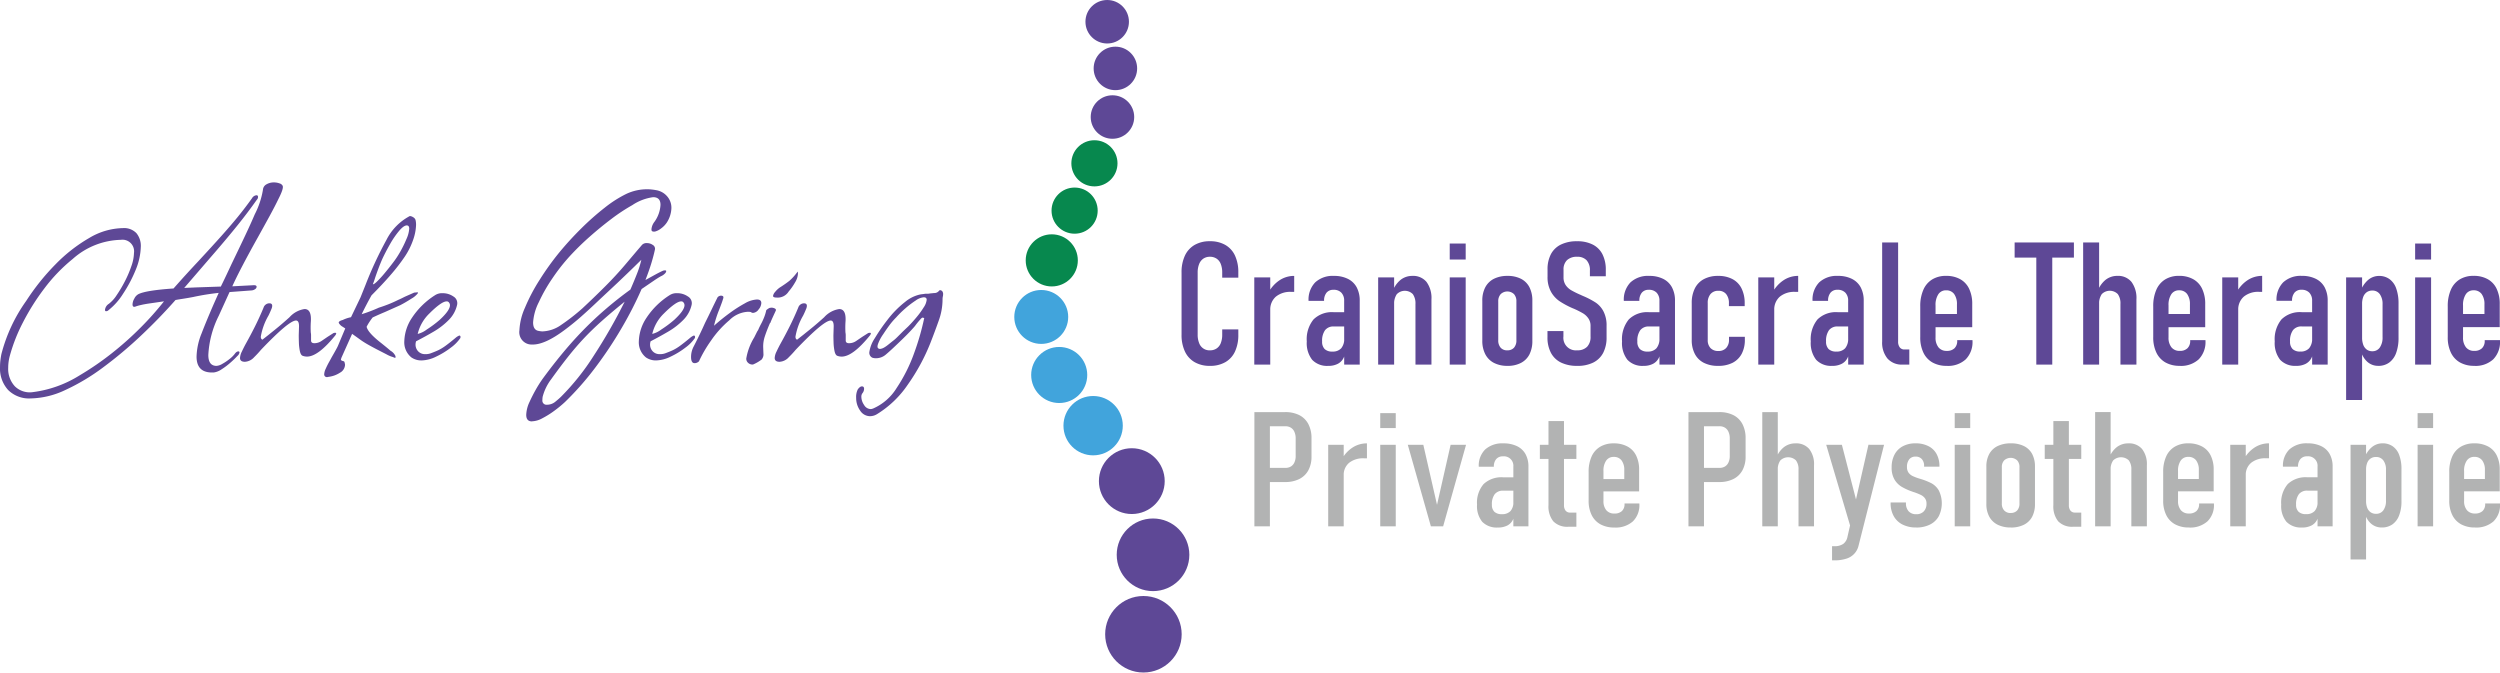<?xml version="1.0" encoding="UTF-8"?>
<svg xmlns="http://www.w3.org/2000/svg" width="399.377" height="107.434" viewBox="0 0 399.377 107.434">
  <path d="M288.751,1757.191a4.735,4.735,0,0,1-3.6-1.354,5.1,5.1,0,0,1-1.288-3.668,8.765,8.765,0,0,1,.065-1.092q.065-.524.153-.961a25.682,25.682,0,0,1,3.974-8.516,36.468,36.468,0,0,1,4.695-5.852,24.948,24.948,0,0,1,5.372-4.192,10.848,10.848,0,0,1,5.35-1.572,2.735,2.735,0,0,1,2.183.808,3.19,3.19,0,0,1,.7,2.162,10.336,10.336,0,0,1-.786,3.625,21.726,21.726,0,0,1-2.031,3.865,10.276,10.276,0,0,1-2.336,2.642.544.544,0,0,1-.393.175q-.175,0-.175-.219a1.3,1.3,0,0,1,.611-.961,5.4,5.4,0,0,0,1.245-1.375,20.574,20.574,0,0,0,1.31-2.205,17.682,17.682,0,0,0,1.048-2.446,6.7,6.7,0,0,0,.415-2.1,1.853,1.853,0,0,0-2.1-2.1,11.982,11.982,0,0,0-7.686,3.057,26.653,26.653,0,0,0-4.52,4.695,36.5,36.5,0,0,0-3.45,5.481,26.868,26.868,0,0,0-2.074,5.284,7.271,7.271,0,0,0-.262,1.922,4.06,4.06,0,0,0,1.07,2.969,3.4,3.4,0,0,0,2.9.917,18.422,18.422,0,0,0,7.424-2.664,46.189,46.189,0,0,0,5.153-3.537,50.7,50.7,0,0,0,4.629-4.127,48.284,48.284,0,0,0,3.712-4.171l-2.1.306q-.961.131-1.594.284a7.371,7.371,0,0,0-.851.24.489.489,0,0,1-.219.043q-.262,0-.262-.393a1.986,1.986,0,0,1,.284-.917,1.585,1.585,0,0,1,.633-.7q1.179-.612,5.633-.917,1.922-2.183,3.974-4.367,2.184-2.358,3.668-4.018t2.642-3.079q1.157-1.419,2.249-2.948a.936.936,0,0,1,.7-.48.232.232,0,0,1,.262.262.593.593,0,0,1-.175.437q-1.485,2.1-3.1,4.105t-3.559,4.258q-1.944,2.249-4.389,5.088l-.568.655,2.009-.087,3.843-.131q-.043.087.393-.808t1.31-2.773q1.223-2.533,2.162-4.52t1.551-3.428a13.357,13.357,0,0,0,1.31-3.93,1.063,1.063,0,0,1,.568-.874,2.3,2.3,0,0,1,1.179-.305,2.57,2.57,0,0,1,.895.153.8.8,0,0,1,.5.371q.218.393-.655,2.1-.567,1.179-1.4,2.707t-1.878,3.406q-1.441,2.577-2.468,4.542t-1.638,3.319l3.363-.175h.131q.393,0,.393.262a.474.474,0,0,1-.218.349,1.113,1.113,0,0,1-.568.219l-3.537.262q-.043.087-.48,1.048T318.8,1744a15.734,15.734,0,0,0-1.66,6.245q0,1.747,1.31,1.747a2.114,2.114,0,0,0,.939-.328,8.156,8.156,0,0,0,1.136-.764,4.653,4.653,0,0,0,.807-.786q.306-.437.612-.437a.155.155,0,0,1,.175.175.954.954,0,0,1-.349.567,14.166,14.166,0,0,1-1.136,1.092,10.917,10.917,0,0,1-1.4,1.048,2.86,2.86,0,0,1-1.179.48q-2.795.175-2.795-2.533a10.5,10.5,0,0,1,.808-3.712q.808-2.1,2.03-4.891l.7-1.572a38.671,38.671,0,0,0-4.062.655q-.917.174-1.638.284t-1.2.2q-2.577,2.926-5.546,5.721a66.047,66.047,0,0,1-6.048,5.066,33.406,33.406,0,0,1-6.027,3.6A13.469,13.469,0,0,1,288.751,1757.191Zm34.238-5.852q-.786,0-.786-.612a2.527,2.527,0,0,1,.284-1q.284-.612.59-1.179.83-1.485,1.529-2.882t1.354-2.97a.985.985,0,0,1,.917-.7q.655,0,.393.786-.262.655-.524,1.179a10.021,10.021,0,0,0-1.223,3.363q0,.393.262.48l.917-.72q.306-.24.35-.284.612-.48,1.375-1.114t1.681-1.463a4.043,4.043,0,0,1,2.4-1.31q1.179,0,1,2.14a14.844,14.844,0,0,0,0,1.616,2.215,2.215,0,0,1,.043.5v.764q0,.436.524.437a2.006,2.006,0,0,0,1.136-.35l.961-.655.961-.612a.751.751,0,0,1,.305-.043q.262,0,0,.393-2.751,3.406-4.541,3.406a1.983,1.983,0,0,1-.7-.131q-.306-.131-.437-.764a7.954,7.954,0,0,1-.153-1.376q-.022-.743-.022-1.135l.044-1.441q0-.917-.48-.917-1.135,0-5.59,4.673a15.721,15.721,0,0,1-1.092,1.179A2.14,2.14,0,0,1,322.989,1751.339Zm13.407,2.4a.348.348,0,0,0-.109.022.479.479,0,0,1-.153.022.424.424,0,0,1-.48-.48,2.314,2.314,0,0,1,.24-.852q.24-.546.546-1.092t.393-.72q.48-.829.764-1.354a5.6,5.6,0,0,0,.371-.786l1.048-2.489-.48-.306a1.294,1.294,0,0,1-.327-.262c-.073-.087-.124-.146-.153-.175l-.087-.175q0-.262.655-.437a5.335,5.335,0,0,1,1.31-.437l1.528-3.188.786-1.965a60.469,60.469,0,0,1,3.34-7.184,8.763,8.763,0,0,1,3.734-3.822h.044a1.076,1.076,0,0,1,.48.175.8.8,0,0,1,.393.437,2.823,2.823,0,0,1,.066.371,3.733,3.733,0,0,1,.022.415,7.815,7.815,0,0,1-.415,2.249,11.605,11.605,0,0,1-1.376,2.817,30.1,30.1,0,0,1-2.205,2.861q-1.332,1.55-3.122,3.341-.83,1.485-1.572,3.013a23,23,0,0,0,2.751-1.048q.7-.218,1.485-.524t1.66-.742c.145-.059.305-.131.48-.219l.524-.262,1.485-.655.48-.044q.218,0,.087.175a3.312,3.312,0,0,1-1,.83q-.874.568-1.791,1.048l-2.446,1.092q-.83.349-1.31.568t-.655.306q-.305.393-.546.764a7.591,7.591,0,0,0-.415.721q.219.96,2.359,2.62.873.7,1.223,1c.233.2.32.277.262.218a1.924,1.924,0,0,1,.742.786l.044.175v.044q0,.218-.393,0a4.489,4.489,0,0,1-1.048-.437l-1.616-.83q-1-.524-1.594-.874t-1.07-.7q-.48-.349-1.223-.873-.961,2.139-1.7,3.8l-.066.2a.362.362,0,0,0-.022.109c0,.087.087.16.262.219q.262.044.306.174c.029.117.051.211.065.284a.9.9,0,0,1,.022.153,1.5,1.5,0,0,1-.808,1.266,4.273,4.273,0,0,1-1.769.655Zm7.031-14.8q.131.087.655-.415a16.747,16.747,0,0,0,1.2-1.31q.677-.808,1.354-1.7a14.515,14.515,0,0,0,1.07-1.594,18.125,18.125,0,0,0,1.091-2.205,4.793,4.793,0,0,0,.437-1.637q0-.524-.393-.524-.48,0-1.223.873a13.994,13.994,0,0,0-1.463,2.14q-.721,1.266-1.245,2.4-.306.7-.633,1.572t-.546,1.55A8.1,8.1,0,0,1,343.427,1738.936Zm7.773,12.184a2.782,2.782,0,0,1-1.616-.48,3.1,3.1,0,0,1-1.135-2.62,7.087,7.087,0,0,1,1.223-3.712,12.286,12.286,0,0,1,3.712-3.625,2.022,2.022,0,0,1,1.179-.305,2.981,2.981,0,0,1,1.725.524,1.231,1.231,0,0,1,.59,1.354,4.938,4.938,0,0,1-1.332,2.4,11.466,11.466,0,0,1-2.4,1.856q-1.375.807-2.817,1.55a1.712,1.712,0,0,0-.065.262,1.58,1.58,0,0,0-.022.262,1.545,1.545,0,0,0,.415,1.07,1.48,1.48,0,0,0,1.157.458,2.356,2.356,0,0,0,.961-.175q.7-.262,1.157-.48a7.372,7.372,0,0,0,1.07-.655q.611-.437,1.659-1.31a2.069,2.069,0,0,1,.568-.349q.262,0,.175.393a6.357,6.357,0,0,1-1.507,1.529,12.774,12.774,0,0,1-2.358,1.441,5.53,5.53,0,0,1-2.337.612Zm-.611-4.236a3.871,3.871,0,0,0,1.441-.7,17.888,17.888,0,0,0,2.052-1.529q1.66-1.528,1.66-2.358a.639.639,0,0,0-.131-.393.428.428,0,0,0-.393-.219q-.83,0-2.795,1.965A6.634,6.634,0,0,0,350.589,1746.885Zm18.254,13.974q-.917,0-.917-1.048a5.2,5.2,0,0,1,.524-2.053q.437-.961.961-1.9A19.808,19.808,0,0,1,370.59,1754q2.184-2.969,4.28-5.372a57.291,57.291,0,0,1,4.455-4.564,59.742,59.742,0,0,1,5.241-4.258q.611-1.4,1.07-2.577a14.688,14.688,0,0,0,.677-2.184q-.175.175-1.136,1.114t-2.707,2.6l-2.708,2.533q-1.834,1.747-3.1,2.86t-2.62,2.118q-3.1,2.314-5.066,2.314a2.525,2.525,0,0,1-.611-.043,1.975,1.975,0,0,1-1.529-2.227,9.89,9.89,0,0,1,.873-3.581,29.056,29.056,0,0,1,2.38-4.52,43.329,43.329,0,0,1,3.122-4.345,51.724,51.724,0,0,1,3.516-3.843,42.452,42.452,0,0,1,3.734-3.3,18.9,18.9,0,0,1,3.45-2.205,7.781,7.781,0,0,1,3.363-.742,6.69,6.69,0,0,1,.742.044q.393.044.83.131a2.944,2.944,0,0,1,1.616.983,2.756,2.756,0,0,1,.655,1.856,4.494,4.494,0,0,1-.742,2.314,3.743,3.743,0,0,1-.917.939,2.685,2.685,0,0,1-1,.5h-.131c-.262,0-.393-.1-.393-.306v-.087a2.236,2.236,0,0,1,.48-1.179,5.1,5.1,0,0,0,.961-2.707q0-1.223-1.179-1.223a7.847,7.847,0,0,0-3.319,1.267,29.145,29.145,0,0,0-3.341,2.205q-1.768,1.332-3.494,2.86a42.7,42.7,0,0,0-3.166,3.1,30.741,30.741,0,0,0-2.773,3.537,25.77,25.77,0,0,0-2.162,3.8,8.355,8.355,0,0,0-.917,3.232q0,1.18.83,1.354c.146.029.277.051.393.065a2.333,2.333,0,0,0,.262.021,5.467,5.467,0,0,0,3.013-1.048,32.481,32.481,0,0,0,3.362-2.62q1.922-1.791,3.646-3.516t3.166-3.428l1.921-2.271.786-.917a.978.978,0,0,1,.786-.306,1.625,1.625,0,0,1,.939.284.709.709,0,0,1,.371.677q-.175.873-.546,2.118t-.982,2.817l1.55-.852q.677-.371,1.157-.59a.861.861,0,0,1,.48-.087.116.116,0,0,1,.131.131.677.677,0,0,1-.218.371,1.8,1.8,0,0,1-.611.415q-.48.263-1.245.786t-1.856,1.266a59.729,59.729,0,0,1-3.21,6.267,63.8,63.8,0,0,1-4.193,6.289,46.782,46.782,0,0,1-4.825,5.48,18.421,18.421,0,0,1-1.725,1.42,14.262,14.262,0,0,1-1.922,1.2,3.713,3.713,0,0,1-1.637.48Zm2.4-2.664a2.052,2.052,0,0,0,1.332-.48q.59-.48.9-.786a38.137,38.137,0,0,0,5.2-6.507,85.739,85.739,0,0,0,4.978-8.69q-2.1,1.7-3.668,3.1t-2.861,2.773q-1.288,1.375-2.533,2.948t-2.686,3.581a7.92,7.92,0,0,0-1.31,2.621,1.572,1.572,0,0,0-.065.305,3.173,3.173,0,0,0-.022.393.656.656,0,0,0,.743.742Zm17.424-7.075a2.781,2.781,0,0,1-1.615-.48,3.1,3.1,0,0,1-1.136-2.62,7.085,7.085,0,0,1,1.223-3.712,12.283,12.283,0,0,1,3.712-3.625,2.022,2.022,0,0,1,1.179-.305,2.98,2.98,0,0,1,1.725.524,1.231,1.231,0,0,1,.59,1.354,4.941,4.941,0,0,1-1.332,2.4,11.456,11.456,0,0,1-2.4,1.856q-1.376.807-2.817,1.55a1.73,1.73,0,0,0-.065.262,1.577,1.577,0,0,0-.022.262,1.546,1.546,0,0,0,.415,1.07,1.481,1.481,0,0,0,1.157.458,2.355,2.355,0,0,0,.961-.175q.7-.262,1.157-.48a7.386,7.386,0,0,0,1.07-.655q.611-.437,1.659-1.31a2.067,2.067,0,0,1,.568-.349q.262,0,.175.393a6.361,6.361,0,0,1-1.507,1.529,12.8,12.8,0,0,1-2.358,1.441A5.534,5.534,0,0,1,388.669,1751.121Zm-.611-4.236a3.872,3.872,0,0,0,1.441-.7,17.918,17.918,0,0,0,2.052-1.529q1.66-1.528,1.66-2.358a.639.639,0,0,0-.131-.393.428.428,0,0,0-.393-.219q-.83,0-2.795,1.965A6.635,6.635,0,0,0,388.058,1746.885Zm6.768,4.673q-.567,0-.567-1a3.572,3.572,0,0,1,.393-1.616q1-1.922,1.834-3.8.568-1.136,1.07-2.184t.939-1.921a.755.755,0,0,1,.524-.262q.567,0,.349.524-.087.306-.24.72t-.371.983a16.953,16.953,0,0,0-.83,2.576q1.223-1.092,2.511-2.031a21.378,21.378,0,0,1,2.424-1.55,4.254,4.254,0,0,1,1.921-.611q.7,0,.7.568a1.684,1.684,0,0,1-.437,1.026,1.184,1.184,0,0,1-.874.546.472.472,0,0,1-.349-.131,2,2,0,0,0-.524-.044,4.527,4.527,0,0,0-2.926,1.354,16.231,16.231,0,0,0-2.926,3.253,20.587,20.587,0,0,0-1.922,3.3A.961.961,0,0,1,394.827,1751.557Zm13.1-10.481c-.378,0-.568-.087-.568-.262a1.231,1.231,0,0,1,.328-.633,3.6,3.6,0,0,1,.764-.72,17.773,17.773,0,0,0,1.507-1.048,8.483,8.483,0,0,0,1.332-1.485.9.9,0,0,1,.044.349,2.929,2.929,0,0,1-.458,1.376,9.05,9.05,0,0,1-1.027,1.463,2.058,2.058,0,0,1-1.921.961Zm-3.887,10.7a.991.991,0,0,1-.655-.262.875.875,0,0,1-.305-.7,9.4,9.4,0,0,1,1.267-3.363l.48-.961a1.69,1.69,0,0,0,.24-.437q.153-.349.458-.917a10.567,10.567,0,0,0,.48-1.092,6.315,6.315,0,0,0,.262-.917q0-.044.175-.175a2.283,2.283,0,0,1,.349-.218l.262-.044a1.215,1.215,0,0,1,.589.131q.24.131.153.349-.305.655-.524,1.136t-.35.83h-.044q-.48,1.092-.808,2.074a5.059,5.059,0,0,0-.284,1.856l.044,1.179a1.311,1.311,0,0,1-.306.742q-.175.131-.48.328a6.365,6.365,0,0,1-.786.415A.349.349,0,0,1,404.041,1751.776Zm4.367-.437q-.786,0-.786-.612a2.526,2.526,0,0,1,.283-1q.285-.612.59-1.179.83-1.485,1.529-2.882t1.354-2.97a.985.985,0,0,1,.917-.7q.655,0,.393.786-.262.655-.524,1.179a10.023,10.023,0,0,0-1.223,3.363q0,.393.262.48l.917-.72q.306-.24.35-.284.612-.48,1.375-1.114t1.681-1.463a4.043,4.043,0,0,1,2.4-1.31q1.179,0,1,2.14a14.737,14.737,0,0,0,0,1.616,2.216,2.216,0,0,1,.043.5v.764q0,.436.524.437a2.005,2.005,0,0,0,1.135-.35l.961-.655.961-.612a.753.753,0,0,1,.306-.043q.262,0,0,.393-2.751,3.406-4.541,3.406a1.982,1.982,0,0,1-.7-.131q-.306-.131-.437-.764a7.976,7.976,0,0,1-.153-1.376q-.022-.743-.022-1.135l.044-1.441q0-.917-.48-.917-1.135,0-5.59,4.673a15.7,15.7,0,0,1-1.092,1.179A2.14,2.14,0,0,1,408.408,1751.339Zm14.455,8.69a1.892,1.892,0,0,1-1.594-.9,3.432,3.432,0,0,1-.633-2.031,2.707,2.707,0,0,1,.262-1.354q.349-.48.655-.48.349,0,.35.393a1.16,1.16,0,0,1-.262.7.883.883,0,0,0-.175.568,2.348,2.348,0,0,0,.437,1.31,1.252,1.252,0,0,0,1.048.655.727.727,0,0,0,.175-.022c.058-.015.131-.036.218-.066a8.337,8.337,0,0,0,3.756-3.275,25.247,25.247,0,0,0,2.795-5.568,40.688,40.688,0,0,0,1.616-5.612l-.175-.044q-.131-.088-.393.2t-.524.611q-.262.328-.349.458-.131.175-.677.764t-1.288,1.311q-.742.72-1.485,1.419t-1.266,1.135a2.383,2.383,0,0,1-1.616.568,1.666,1.666,0,0,1-.524-.087.879.879,0,0,1-.48-.83,5.373,5.373,0,0,1,.874-2.271,28.815,28.815,0,0,1,1.965-2.86,15.843,15.843,0,0,1,2.882-2.948,5.635,5.635,0,0,1,2.358-1.179q.219-.044.437-.065c.146-.015.291-.037.437-.065h.393a1.449,1.449,0,0,0,.349-.044q.044,0,.677-.066a.931.931,0,0,0,.808-.414l.131-.044a.5.5,0,0,1,.349.175.757.757,0,0,1,.131.524,1.572,1.572,0,0,1-.044.328,2.145,2.145,0,0,0-.044.459v.044a9.971,9.971,0,0,1-.611,3.34q-.611,1.726-1.31,3.516a31.864,31.864,0,0,1-3.646,6.725A16.161,16.161,0,0,1,424,1759.68a2.15,2.15,0,0,1-1.135.349Zm1.31-10.83a.675.675,0,0,0,.262.087,1.673,1.673,0,0,0,.655-.218,4.957,4.957,0,0,0,.633-.437l.764-.612a5.817,5.817,0,0,0,.7-.611l.917-.917.83-.786q.612-.611,1.31-1.441a13.3,13.3,0,0,0,1.179-1.616,2.647,2.647,0,0,0,.48-1.222q0-.393-.48-.393a2.629,2.629,0,0,0-1.288.524,14.714,14.714,0,0,0-1.659,1.266,15.3,15.3,0,0,0-1.463,1.441,11.115,11.115,0,0,0-1.07,1.245q-.5.677-.983,1.419a6.618,6.618,0,0,0-.786,1.441Q423.911,1749.025,424.174,1749.2Z" transform="translate(-283.86 -1693.543)" fill="#5e4896"></path>
  <circle cx="3.474" cy="3.474" r="3.474" transform="translate(173.401)" fill="#5e4896"></circle>
  <circle cx="3.474" cy="3.474" r="3.474" transform="translate(174.711 7.455)" fill="#5e4896"></circle>
  <circle cx="3.474" cy="3.474" r="3.474" transform="translate(174.242 15.221)" fill="#5e4896"></circle>
  <circle cx="3.686" cy="3.686" r="3.686" transform="translate(171.15 22.404)" fill="#07884e"></circle>
  <circle cx="3.686" cy="3.686" r="3.686" transform="translate(167.984 29.962)" fill="#07884e"></circle>
  <circle cx="4.163" cy="4.163" r="4.163" transform="translate(163.858 37.433)" fill="#07884e"></circle>
  <circle cx="4.307" cy="4.307" r="4.307" transform="translate(162.033 46.325)" fill="#41a4dc"></circle>
  <circle cx="4.478" cy="4.478" r="4.478" transform="translate(164.732 55.427)" fill="#41a4dc"></circle>
  <circle cx="4.74" cy="4.74" r="4.74" transform="translate(169.888 63.262)" fill="#41a4dc"></circle>
  <circle cx="5.255" cy="5.255" r="5.255" transform="translate(175.552 71.605)" fill="#5e4896"></circle>
  <circle cx="5.801" cy="5.801" r="5.801" transform="translate(178.396 82.829)" fill="#5e4896"></circle>
  <circle cx="6.111" cy="6.111" r="6.111" transform="translate(176.551 95.212)" fill="#5e4896"></circle>
  <path d="M9811.5,2216.233a4.789,4.789,0,0,1-2.441-.591,3.825,3.825,0,0,1-1.558-1.713,6.169,6.169,0,0,1-.535-2.688v-9.915a6.217,6.217,0,0,1,.535-2.7,3.848,3.848,0,0,1,1.554-1.713,4.768,4.768,0,0,1,2.445-.591,4.818,4.818,0,0,1,2.455.591,3.8,3.8,0,0,1,1.553,1.713,6.256,6.256,0,0,1,.526,2.688v.833h-2.573v-.833a3.625,3.625,0,0,0-.23-1.355,1.805,1.805,0,0,0-.668-.856,1.877,1.877,0,0,0-1.062-.3,1.844,1.844,0,0,0-1.055.3,1.877,1.877,0,0,0-.667.856,3.545,3.545,0,0,0-.239,1.369v9.915a3.506,3.506,0,0,0,.239,1.356,1.75,1.75,0,0,0,1.722,1.154,1.877,1.877,0,0,0,1.063-.3,1.785,1.785,0,0,0,.668-.856,3.627,3.627,0,0,0,.23-1.356v-.833h2.573v.833a6.243,6.243,0,0,1-.526,2.688,3.771,3.771,0,0,1-1.553,1.713A4.816,4.816,0,0,1,9811.5,2216.233Zm7.085-14.129h2.55v13.927h-2.55V2202.1Zm6.375,2.308h-.486a3.608,3.608,0,0,0-2.431.756,2.7,2.7,0,0,0-.908,2.088l-.283-2.725a5.392,5.392,0,0,1,1.755-1.964,4.186,4.186,0,0,1,2.354-.706h0Zm7.982,1.433a1.8,1.8,0,0,0-.448-1.305,1.665,1.665,0,0,0-1.255-.462,1.376,1.376,0,0,0-1.109.462,1.96,1.96,0,0,0-.394,1.305h-2.482a3.953,3.953,0,0,1,1.058-2.944,4.11,4.11,0,0,1,3-1.04,4.83,4.83,0,0,1,2.225.472,3.209,3.209,0,0,1,1.412,1.36,4.49,4.49,0,0,1,.48,2.152v10.185h-2.482Zm-2.536,10.387a3.264,3.264,0,0,1-2.575-.971,4.331,4.331,0,0,1-.86-2.936,5,5,0,0,1,1.076-3.509,4.188,4.188,0,0,1,3.233-1.158h1.781l.188,2.281H9831.3a1.68,1.68,0,0,0-1.411.595,2.89,2.89,0,0,0-.467,1.791,1.634,1.634,0,0,0,.408,1.223,1.67,1.67,0,0,0,1.227.4,1.8,1.8,0,0,0,1.421-.531,2.322,2.322,0,0,0,.471-1.589l.284,1.287a4.358,4.358,0,0,1-.329,1.731,2.147,2.147,0,0,1-.939,1.039A3.182,3.182,0,0,1,9830.41,2216.233Zm7.968-14.129h2.551v13.927h-2.551V2202.1Zm5.958,4.268a2.549,2.549,0,0,0-.421-1.6,1.792,1.792,0,0,0-2.565.019,2.724,2.724,0,0,0-.421,1.662l-.284-2a4.214,4.214,0,0,1,1.3-1.946,2.989,2.989,0,0,1,1.9-.646,2.746,2.746,0,0,1,2.259.967,4.321,4.321,0,0,1,.788,2.793v10.41h-2.552Zm5.474-9.677h2.551v2.551h-2.551Zm0,5.409h2.551v13.927h-2.551Zm9.232,14.129a4.632,4.632,0,0,1-2.171-.477,3.218,3.218,0,0,1-1.379-1.383,4.6,4.6,0,0,1-.476-2.18v-6.361a4.49,4.49,0,0,1,.476-2.153,3.178,3.178,0,0,1,1.379-1.355,4.739,4.739,0,0,1,2.171-.463,4.641,4.641,0,0,1,2.151.463,3.116,3.116,0,0,1,1.356,1.355,4.656,4.656,0,0,1,.462,2.153v6.4a4.708,4.708,0,0,1-.462,2.162,3.139,3.139,0,0,1-1.356,1.365A4.534,4.534,0,0,1,9859.042,2216.233Zm-.027-2.482a1.378,1.378,0,0,0,1.066-.421,1.751,1.751,0,0,0,.381-1.2v-6.183a1.687,1.687,0,0,0-.381-1.172,1.542,1.542,0,0,0-2.129,0,1.672,1.672,0,0,0-.39,1.172v6.183a1.728,1.728,0,0,0,.384,1.2A1.346,1.346,0,0,0,9859.015,2213.751Zm11.16,2.482a5.764,5.764,0,0,1-2.591-.531,3.6,3.6,0,0,1-1.608-1.557,5.228,5.228,0,0,1-.55-2.5v-.967h2.547v.87a2,2,0,0,0,2.2,2.2,2.109,2.109,0,0,0,1.581-.563,2.233,2.233,0,0,0,.553-1.64v-1.7a2.034,2.034,0,0,0-.352-1.2,2.786,2.786,0,0,0-.871-.815,14.688,14.688,0,0,0-1.446-.728.279.279,0,0,0-.056-.023.257.257,0,0,1-.055-.018l-.187-.082a13.612,13.612,0,0,1-2.02-1.1,4.464,4.464,0,0,1-1.333-1.489,4.777,4.777,0,0,1-.55-2.413v-1.127a5.15,5.15,0,0,1,.541-2.464,3.563,3.563,0,0,1,1.6-1.534,5.728,5.728,0,0,1,2.577-.527,5.4,5.4,0,0,1,2.5.531,3.509,3.509,0,0,1,1.558,1.557,5.365,5.365,0,0,1,.53,2.487v1.021H9872.2v-.911a2.325,2.325,0,0,0-.521-1.64,1.971,1.971,0,0,0-1.517-.563,2.244,2.244,0,0,0-1.616.536,2.038,2.038,0,0,0-.559,1.53v1.223a2.156,2.156,0,0,0,.348,1.241,2.789,2.789,0,0,0,.875.811,14.63,14.63,0,0,0,1.433.714,1.329,1.329,0,0,1,.175.078c.055.028.115.055.179.082.041.019.091.037.137.06s.1.042.144.06a12.911,12.911,0,0,1,1.876,1,3.849,3.849,0,0,1,1.209,1.378,4.83,4.83,0,0,1,.5,2.345v1.786a5.275,5.275,0,0,1-.54,2.5,3.589,3.589,0,0,1-1.594,1.557A5.581,5.581,0,0,1,9870.175,2216.233Zm13.136-10.387a1.8,1.8,0,0,0-.449-1.305,1.663,1.663,0,0,0-1.254-.462,1.372,1.372,0,0,0-1.109.462,1.96,1.96,0,0,0-.394,1.305h-2.482a3.949,3.949,0,0,1,1.058-2.944,4.1,4.1,0,0,1,3-1.04,4.833,4.833,0,0,1,2.225.472,3.209,3.209,0,0,1,1.41,1.36,4.479,4.479,0,0,1,.482,2.152v10.185h-2.482Zm-2.538,10.387a3.26,3.26,0,0,1-2.573-.971,4.326,4.326,0,0,1-.862-2.936,5,5,0,0,1,1.077-3.509,4.187,4.187,0,0,1,3.234-1.158h1.78l.188,2.281h-1.955a1.679,1.679,0,0,0-1.411.595,2.877,2.877,0,0,0-.468,1.791,1.638,1.638,0,0,0,.407,1.223,1.677,1.677,0,0,0,1.228.4,1.792,1.792,0,0,0,1.42-.531,2.317,2.317,0,0,0,.473-1.589l.283,1.287a4.323,4.323,0,0,1-.33,1.731,2.143,2.143,0,0,1-.939,1.039A3.182,3.182,0,0,1,9880.772,2216.233Zm11.917,0a4.884,4.884,0,0,1-2.281-.486,3.275,3.275,0,0,1-1.437-1.415,4.718,4.718,0,0,1-.5-2.244v-5.88a5.147,5.147,0,0,1,.5-2.354,3.386,3.386,0,0,1,1.442-1.479,4.692,4.692,0,0,1,2.276-.513,4.769,4.769,0,0,1,2.294.513,3.378,3.378,0,0,1,1.447,1.493,5.247,5.247,0,0,1,.5,2.368v.458h-2.52v-.458a2.231,2.231,0,0,0-.444-1.474,1.531,1.531,0,0,0-1.236-.522,1.569,1.569,0,0,0-1.255.518,2.156,2.156,0,0,0-.448,1.452v5.88a1.8,1.8,0,0,0,.448,1.305,1.66,1.66,0,0,0,1.255.463,1.606,1.606,0,0,0,1.241-.481,1.884,1.884,0,0,0,.454-1.342v-.445h2.531v.445a4.732,4.732,0,0,1-.5,2.267,3.418,3.418,0,0,1-1.453,1.438A4.969,4.969,0,0,1,9892.689,2216.233Zm6.411-14.129h2.551v13.927H9899.1Zm6.374,2.308h-.484a3.617,3.617,0,0,0-2.433.756,2.7,2.7,0,0,0-.906,2.088l-.283-2.725a5.39,5.39,0,0,1,1.754-1.964,4.185,4.185,0,0,1,2.353-.706h0Zm7.984,1.433a1.8,1.8,0,0,0-.448-1.305,1.666,1.666,0,0,0-1.255-.462,1.372,1.372,0,0,0-1.109.462,1.96,1.96,0,0,0-.394,1.305h-2.482a3.949,3.949,0,0,1,1.058-2.944,4.108,4.108,0,0,1,3-1.04,4.83,4.83,0,0,1,2.225.472,3.219,3.219,0,0,1,1.412,1.36,4.5,4.5,0,0,1,.48,2.152v10.185h-2.482Zm-2.537,10.387a3.262,3.262,0,0,1-2.574-.971,4.331,4.331,0,0,1-.86-2.936,5.006,5.006,0,0,1,1.075-3.509,4.192,4.192,0,0,1,3.234-1.158h1.78l.188,2.281h-1.955a1.679,1.679,0,0,0-1.411.595,2.89,2.89,0,0,0-.468,1.791,1.638,1.638,0,0,0,.407,1.223,1.677,1.677,0,0,0,1.228.4,1.8,1.8,0,0,0,1.421-.531,2.322,2.322,0,0,0,.472-1.589l.283,1.287a4.324,4.324,0,0,1-.329,1.731,2.147,2.147,0,0,1-.939,1.039A3.182,3.182,0,0,1,9910.922,2216.233Zm10.519-3.893a1.476,1.476,0,0,0,.263.939.9.9,0,0,0,.759.339h.767v2.413h-1.077a3.04,3.04,0,0,1-2.409-.966,3.991,3.991,0,0,1-.852-2.725v-15.818h2.55Zm7.769,3.893a4.529,4.529,0,0,1-2.286-.545,3.55,3.55,0,0,1-1.446-1.575,5.591,5.591,0,0,1-.5-2.5v-4.869a6.421,6.421,0,0,1,.49-2.647,3.614,3.614,0,0,1,1.415-1.667,4.154,4.154,0,0,1,2.226-.573,4.523,4.523,0,0,1,2.253.532,3.411,3.411,0,0,1,1.429,1.543,5.536,5.536,0,0,1,.49,2.45v3.673h-6.521v-2.106h4.08v-1.516a2.738,2.738,0,0,0-.448-1.676,1.52,1.52,0,0,0-1.282-.591,1.427,1.427,0,0,0-1.245.632,3.078,3.078,0,0,0-.444,1.8v5.088a2.444,2.444,0,0,0,.467,1.589,1.627,1.627,0,0,0,1.328.568,1.691,1.691,0,0,0,1.231-.421,1.6,1.6,0,0,0,.435-1.2v-.1h2.441v.1a3.951,3.951,0,0,1-1.071,2.963A4.162,4.162,0,0,1,9929.209,2216.233Zm14.307-18.113h2.55v17.911h-2.55Zm-3.463-1.6h9.471v2.418h-9.471Zm10.945,0h2.552v19.51H9951Zm5.959,9.837a2.516,2.516,0,0,0-.422-1.589,1.8,1.8,0,0,0-2.563.009,2.676,2.676,0,0,0-.422,1.644l-.284-1.97a4.227,4.227,0,0,1,1.3-1.946,2.994,2.994,0,0,1,1.9-.646,2.743,2.743,0,0,1,2.257.967,4.315,4.315,0,0,1,.788,2.793v10.41h-2.551Zm9.471,9.874a4.532,4.532,0,0,1-2.286-.545,3.556,3.556,0,0,1-1.446-1.575,5.605,5.605,0,0,1-.5-2.5v-4.869a6.437,6.437,0,0,1,.489-2.647,3.616,3.616,0,0,1,1.416-1.667,4.154,4.154,0,0,1,2.226-.573,4.521,4.521,0,0,1,2.252.532,3.407,3.407,0,0,1,1.43,1.543,5.536,5.536,0,0,1,.49,2.45v3.673h-6.522v-2.106h4.081v-1.516a2.738,2.738,0,0,0-.448-1.676,1.52,1.52,0,0,0-1.282-.591,1.431,1.431,0,0,0-1.247.632,3.093,3.093,0,0,0-.442,1.8v5.088a2.438,2.438,0,0,0,.467,1.589,1.623,1.623,0,0,0,1.327.568,1.692,1.692,0,0,0,1.232-.421,1.6,1.6,0,0,0,.435-1.2v-.1h2.441v.1a3.947,3.947,0,0,1-1.072,2.963A4.159,4.159,0,0,1,9966.428,2216.233Zm6.791-14.129h2.552v13.927h-2.552Zm6.376,2.308h-.486a3.606,3.606,0,0,0-2.431.756,2.7,2.7,0,0,0-.907,2.088l-.283-2.725a5.379,5.379,0,0,1,1.753-1.964,4.2,4.2,0,0,1,2.354-.706h0Zm7.982,1.433a1.8,1.8,0,0,0-.449-1.305,1.663,1.663,0,0,0-1.255-.462,1.374,1.374,0,0,0-1.108.462,1.965,1.965,0,0,0-.393,1.305h-2.482a3.945,3.945,0,0,1,1.058-2.944,4.107,4.107,0,0,1,3-1.04,4.833,4.833,0,0,1,2.225.472,3.214,3.214,0,0,1,1.41,1.36,4.479,4.479,0,0,1,.48,2.152v10.185h-2.481Zm-2.537,10.387a3.257,3.257,0,0,1-2.573-.971,4.326,4.326,0,0,1-.861-2.936,5.006,5.006,0,0,1,1.075-3.509,4.191,4.191,0,0,1,3.233-1.158h1.782l.188,2.281h-1.956a1.677,1.677,0,0,0-1.409.595,2.877,2.877,0,0,0-.467,1.791,1.634,1.634,0,0,0,.407,1.223,1.671,1.671,0,0,0,1.228.4,1.794,1.794,0,0,0,1.419-.531,2.317,2.317,0,0,0,.472-1.589l.284,1.287a4.29,4.29,0,0,1-.33,1.731,2.145,2.145,0,0,1-.938,1.039A3.184,3.184,0,0,1,9985.04,2216.233Zm7.968-14.129h2.552v19.587h-2.552Zm5.126,14.129a2.547,2.547,0,0,1-1.722-.632,3.455,3.455,0,0,1-1.04-1.759l.188-2.157a3.365,3.365,0,0,0,.192,1.2,1.662,1.662,0,0,0,.563.756,1.49,1.49,0,0,0,.88.261,1.405,1.405,0,0,0,1.2-.6,2.807,2.807,0,0,0,.436-1.671V2206.4a2.665,2.665,0,0,0-.436-1.617,1.417,1.417,0,0,0-1.2-.582,1.524,1.524,0,0,0-.88.256,1.61,1.61,0,0,0-.563.737,3.137,3.137,0,0,0-.192,1.155l-.283-1.933a4.251,4.251,0,0,1,1.223-1.887,2.681,2.681,0,0,1,1.758-.664,2.786,2.786,0,0,1,1.694.518,3.1,3.1,0,0,1,1.068,1.512,7.018,7.018,0,0,1,.362,2.4v5.436a6.884,6.884,0,0,1-.381,2.432,3.277,3.277,0,0,1-1.108,1.543A2.894,2.894,0,0,1,9998.134,2216.233Zm5.9-19.538h2.55v2.551h-2.55Zm0,5.409h2.55v13.927h-2.55Zm9.443,14.129a4.532,4.532,0,0,1-2.286-.545,3.556,3.556,0,0,1-1.446-1.575,5.6,5.6,0,0,1-.5-2.5v-4.869a6.437,6.437,0,0,1,.49-2.647,3.606,3.606,0,0,1,1.414-1.667,4.165,4.165,0,0,1,2.227-.573,4.52,4.52,0,0,1,2.253.532,3.4,3.4,0,0,1,1.429,1.543,5.522,5.522,0,0,1,.491,2.45v3.673h-6.522v-2.106h4.081v-1.516a2.738,2.738,0,0,0-.448-1.676,1.521,1.521,0,0,0-1.283-.591,1.432,1.432,0,0,0-1.246.632,3.093,3.093,0,0,0-.444,1.8v5.088a2.438,2.438,0,0,0,.469,1.589,1.623,1.623,0,0,0,1.327.568,1.693,1.693,0,0,0,1.232-.421,1.6,1.6,0,0,0,.435-1.2v-.1h2.441v.1a3.947,3.947,0,0,1-1.072,2.963A4.159,4.159,0,0,1,10013.48,2216.233Z" transform="translate(-9618.212 -2157.785)" fill="#5e4896"></path>
  <path d="M10395.149,3582.511h3.581a1.665,1.665,0,0,0,.88-.223,1.422,1.422,0,0,0,.564-.655,2.344,2.344,0,0,0,.2-1.015v-2.8a2.5,2.5,0,0,0-.2-1.054,1.422,1.422,0,0,0-.564-.673,1.633,1.633,0,0,0-.88-.231h-3.581V3573.6h3.532a4.934,4.934,0,0,1,2.286.489,3.347,3.347,0,0,1,1.437,1.431,4.769,4.769,0,0,1,.5,2.262v2.9a4.548,4.548,0,0,1-.5,2.206,3.34,3.34,0,0,1-1.446,1.4,4.951,4.951,0,0,1-2.272.484h-3.532Zm-1.37-8.912h2.478v18.251h-2.478Zm11.792,5.223h2.477v13.028h-2.477Zm6.191,2.159h-.472a3.6,3.6,0,0,0-2.362.707,2.487,2.487,0,0,0-.881,1.954l-.275-2.549a5.117,5.117,0,0,1,1.7-1.838,4.179,4.179,0,0,1,2.286-.661h0Zm2.122-7.219h2.478v2.386h-2.478Zm0,5.06h2.478v13.028h-2.478Zm11.243,0h2.464l-3.66,13.028h-1.956l-3.689-13.028h2.479l2.188,9.588Zm10.021,3.5a1.51,1.51,0,0,0-1.655-1.654,1.352,1.352,0,0,0-1.075.433,1.785,1.785,0,0,0-.383,1.221h-2.411a3.622,3.622,0,0,1,1.026-2.755,4.087,4.087,0,0,1,2.911-.973,4.857,4.857,0,0,1,2.161.442,3.084,3.084,0,0,1,1.37,1.272,4.079,4.079,0,0,1,.467,2.014v9.528h-2.411Zm-2.464,9.716a3.236,3.236,0,0,1-2.5-.908,3.951,3.951,0,0,1-.835-2.747,4.569,4.569,0,0,1,1.045-3.282,4.157,4.157,0,0,1,3.141-1.083h1.73l.182,2.134h-1.9a1.661,1.661,0,0,0-1.371.557,2.622,2.622,0,0,0-.453,1.675,1.5,1.5,0,0,0,.4,1.144,1.667,1.667,0,0,0,1.192.377,1.781,1.781,0,0,0,1.379-.5,2.115,2.115,0,0,0,.458-1.487l.275,1.2a3.885,3.885,0,0,1-.321,1.62,2.025,2.025,0,0,1-.91.973A3.2,3.2,0,0,1,10432.686,3592.039Zm11.258-.124a3.069,3.069,0,0,1-2.411-.869,3.783,3.783,0,0,1-.77-2.584v-13.431h2.478v13.431a1.365,1.365,0,0,0,.253.878.891.891,0,0,0,.739.313h.987v2.262Zm-4.56-13.092h5.836v2.258h-5.836Zm11.907,13.216a4.531,4.531,0,0,1-2.22-.509,3.393,3.393,0,0,1-1.406-1.474,5.09,5.09,0,0,1-.488-2.334v-4.555a5.846,5.846,0,0,1,.476-2.476,3.406,3.406,0,0,1,1.375-1.56,4.149,4.149,0,0,1,2.161-.536,4.536,4.536,0,0,1,2.188.5,3.241,3.241,0,0,1,1.388,1.444,5.031,5.031,0,0,1,.477,2.292v3.436h-6.335v-1.971h3.964v-1.418a2.487,2.487,0,0,0-.437-1.567,1.5,1.5,0,0,0-1.245-.553,1.408,1.408,0,0,0-1.21.591,2.806,2.806,0,0,0-.432,1.68v4.759a2.238,2.238,0,0,0,.453,1.487,1.611,1.611,0,0,0,1.291.531,1.683,1.683,0,0,0,1.2-.394,1.469,1.469,0,0,0,.421-1.123v-.09h2.371v.09a3.612,3.612,0,0,1-1.041,2.772A4.133,4.133,0,0,1,10451.291,3592.039Zm13.205-9.528h3.58a1.67,1.67,0,0,0,.881-.223,1.444,1.444,0,0,0,.565-.656,2.373,2.373,0,0,0,.2-1.015v-2.8a2.529,2.529,0,0,0-.2-1.054,1.44,1.44,0,0,0-.565-.673,1.634,1.634,0,0,0-.881-.231h-3.58V3573.6h3.532a4.937,4.937,0,0,1,2.286.489,3.35,3.35,0,0,1,1.438,1.431,4.78,4.78,0,0,1,.5,2.262v2.9a4.537,4.537,0,0,1-.5,2.206,3.345,3.345,0,0,1-1.446,1.4,4.951,4.951,0,0,1-2.272.484h-3.532Zm-1.371-8.912h2.479v18.251h-2.479Zm11.792,0h2.478v18.251h-2.478Zm5.788,9.2a2.3,2.3,0,0,0-.409-1.487,1.8,1.8,0,0,0-2.491.008,2.44,2.44,0,0,0-.41,1.538l-.275-1.842a3.94,3.94,0,0,1,1.26-1.82,2.973,2.973,0,0,1,1.844-.6,2.708,2.708,0,0,1,2.193.9,3.93,3.93,0,0,1,.766,2.613v9.738h-2.477Zm13.667-3.98-4.065,16.079a2.834,2.834,0,0,1-1.979,2.121,6.075,6.075,0,0,1-1.9.266h-.364v-2.262h.364a2.408,2.408,0,0,0,1.424-.369,1.823,1.823,0,0,0,.676-1.135l3.349-14.7Zm-9.238,0h2.5l2.905,11.259-1.251,2.8-4.158-14.057Zm14.377,13.216a4.753,4.753,0,0,1-2.186-.471,3.31,3.31,0,0,1-1.413-1.354,4.207,4.207,0,0,1-.494-2.078v-.1h2.451v.1a1.88,1.88,0,0,0,.426,1.311,1.578,1.578,0,0,0,1.216.471,1.594,1.594,0,0,0,1.205-.454,1.718,1.718,0,0,0,.436-1.242,1.372,1.372,0,0,0-.253-.857,1.82,1.82,0,0,0-.645-.527,9.848,9.848,0,0,0-1.109-.446l-.1-.025a.585.585,0,0,1-.1-.039.742.742,0,0,1-.072-.026l-.07-.026a9.1,9.1,0,0,1-1.638-.753,3.319,3.319,0,0,1-1.129-1.153,3.7,3.7,0,0,1-.453-1.932,4.3,4.3,0,0,1,.462-2.048,3.152,3.152,0,0,1,1.321-1.328,4.177,4.177,0,0,1,2.033-.467,4.412,4.412,0,0,1,2.045.441,3.027,3.027,0,0,1,1.316,1.26,3.982,3.982,0,0,1,.459,1.954v.073h-2.451v-.1a1.583,1.583,0,0,0-.36-1.109,1.282,1.282,0,0,0-1.009-.4,1.242,1.242,0,0,0-1.011.441,1.919,1.919,0,0,0-.355,1.23,1.491,1.491,0,0,0,.245.887,1.76,1.76,0,0,0,.645.539,7.909,7.909,0,0,0,1.023.395.245.245,0,0,0,.065.017.255.255,0,0,1,.067.021.047.047,0,0,0,.035.013.09.09,0,0,1,.04.009,10.886,10.886,0,0,1,1.78.7,3.1,3.1,0,0,1,1.174,1.136,4.626,4.626,0,0,1-.009,4.16,3.263,3.263,0,0,1-1.415,1.32A4.838,4.838,0,0,1,10499.511,3592.039Zm6.147-18.276h2.478v2.386h-2.478Zm0,5.06h2.478v13.028h-2.478Zm8.966,13.216a4.637,4.637,0,0,1-2.108-.445,3.067,3.067,0,0,1-1.339-1.294,4.168,4.168,0,0,1-.461-2.039v-5.951a4.078,4.078,0,0,1,.461-2.014,3.037,3.037,0,0,1,1.339-1.268,4.756,4.756,0,0,1,2.108-.434,4.659,4.659,0,0,1,2.09.434,2.986,2.986,0,0,1,1.317,1.268,4.232,4.232,0,0,1,.449,2.014v5.989a4.276,4.276,0,0,1-.449,2.021,3,3,0,0,1-1.317,1.277A4.549,4.549,0,0,1,10514.624,3592.039Zm-.027-2.322a1.363,1.363,0,0,0,1.036-.394,1.6,1.6,0,0,0,.37-1.127v-5.784a1.539,1.539,0,0,0-.37-1.1,1.54,1.54,0,0,0-2.067,0,1.525,1.525,0,0,0-.378,1.1v5.784a1.571,1.571,0,0,0,.373,1.118A1.328,1.328,0,0,0,10514.6,3589.717Zm10,2.2a3.066,3.066,0,0,1-2.409-.869,3.778,3.778,0,0,1-.77-2.584v-13.431h2.478v13.431a1.365,1.365,0,0,0,.253.878.89.89,0,0,0,.739.313h.987v2.262Zm-4.558-13.092h5.836v2.258h-5.836Zm8.05-5.223h2.478v18.251h-2.478Zm5.787,9.2a2.3,2.3,0,0,0-.409-1.487,1.8,1.8,0,0,0-2.491.008,2.446,2.446,0,0,0-.409,1.538l-.275-1.842a3.946,3.946,0,0,1,1.259-1.82,2.978,2.978,0,0,1,1.847-.6,2.708,2.708,0,0,1,2.191.9,3.935,3.935,0,0,1,.766,2.613v9.738h-2.478Zm9.2,9.236a4.532,4.532,0,0,1-2.219-.509,3.374,3.374,0,0,1-1.405-1.474,5.077,5.077,0,0,1-.489-2.334v-4.555a5.831,5.831,0,0,1,.476-2.476,3.413,3.413,0,0,1,1.376-1.56,4.149,4.149,0,0,1,2.161-.536,4.532,4.532,0,0,1,2.188.5,3.241,3.241,0,0,1,1.388,1.444,5.019,5.019,0,0,1,.476,2.292v3.436h-6.333v-1.971h3.962v-1.418a2.487,2.487,0,0,0-.435-1.567,1.5,1.5,0,0,0-1.245-.553,1.408,1.408,0,0,0-1.211.591,2.806,2.806,0,0,0-.432,1.68v4.759a2.233,2.233,0,0,0,.453,1.487,1.609,1.609,0,0,0,1.29.531,1.683,1.683,0,0,0,1.2-.394,1.467,1.467,0,0,0,.423-1.123v-.09h2.371v.09a3.612,3.612,0,0,1-1.041,2.772A4.136,4.136,0,0,1,10543.076,3592.039Zm6.6-13.216h2.478v13.028h-2.478Zm6.191,2.159h-.472a3.6,3.6,0,0,0-2.361.707,2.484,2.484,0,0,0-.881,1.954l-.275-2.549a5.115,5.115,0,0,1,1.7-1.838,4.181,4.181,0,0,1,2.286-.661h0Zm7.753,1.341a1.509,1.509,0,0,0-1.654-1.654,1.359,1.359,0,0,0-1.076.433,1.785,1.785,0,0,0-.383,1.221h-2.411a3.616,3.616,0,0,1,1.028-2.755,4.078,4.078,0,0,1,2.908-.973,4.859,4.859,0,0,1,2.162.442,3.076,3.076,0,0,1,1.369,1.272,4.058,4.058,0,0,1,.467,2.014v9.528h-2.41Zm-2.465,9.716a3.228,3.228,0,0,1-2.5-.908,3.951,3.951,0,0,1-.837-2.747,4.564,4.564,0,0,1,1.046-3.282,4.153,4.153,0,0,1,3.14-1.083h1.73l.183,2.134h-1.9a1.66,1.66,0,0,0-1.37.557,2.622,2.622,0,0,0-.453,1.675,1.494,1.494,0,0,0,.4,1.144,1.664,1.664,0,0,0,1.191.377,1.778,1.778,0,0,0,1.379-.5,2.12,2.12,0,0,0,.459-1.487l.275,1.2a3.9,3.9,0,0,1-.32,1.62,2.045,2.045,0,0,1-.911.973A3.2,3.2,0,0,1,10561.152,3592.039Zm7.74-13.216h2.478v18.324h-2.478Zm4.977,13.216a2.529,2.529,0,0,1-1.672-.591,3.2,3.2,0,0,1-1.009-1.645l.182-2.018a3.009,3.009,0,0,0,.187,1.118,1.571,1.571,0,0,0,.547.707,1.492,1.492,0,0,0,.854.245,1.386,1.386,0,0,0,1.171-.558,2.559,2.559,0,0,0,.423-1.564v-4.9a2.43,2.43,0,0,0-.423-1.512,1.4,1.4,0,0,0-1.171-.544,1.433,1.433,0,0,0-1.4.93,2.8,2.8,0,0,0-.187,1.08l-.275-1.808a3.98,3.98,0,0,1,1.188-1.765,2.663,2.663,0,0,1,1.707-.622,2.783,2.783,0,0,1,1.646.485,2.908,2.908,0,0,1,1.036,1.414,6.3,6.3,0,0,1,.352,2.245v5.085a6.151,6.151,0,0,1-.37,2.275,3.062,3.062,0,0,1-1.075,1.444,2.884,2.884,0,0,1-1.707.5Zm5.733-18.276h2.478v2.386h-2.478Zm0,5.06h2.478v13.028h-2.478Zm9.172,13.216a4.536,4.536,0,0,1-2.22-.509,3.385,3.385,0,0,1-1.405-1.474,5.09,5.09,0,0,1-.489-2.334v-4.555a5.831,5.831,0,0,1,.476-2.476,3.419,3.419,0,0,1,1.376-1.56,4.149,4.149,0,0,1,2.161-.536,4.536,4.536,0,0,1,2.188.5,3.245,3.245,0,0,1,1.387,1.444,5.006,5.006,0,0,1,.476,2.292v3.436h-6.333v-1.971h3.963v-1.418a2.481,2.481,0,0,0-.436-1.567,1.5,1.5,0,0,0-1.246-.553,1.4,1.4,0,0,0-1.209.591,2.8,2.8,0,0,0-.432,1.68v4.759a2.233,2.233,0,0,0,.453,1.487,1.607,1.607,0,0,0,1.29.531,1.679,1.679,0,0,0,1.2-.394,1.467,1.467,0,0,0,.424-1.123v-.09h2.37v.09a3.616,3.616,0,0,1-1.04,2.772,4.138,4.138,0,0,1-2.949.981Z" transform="translate(-10193.39 -3507.766)" fill="#b2b3b3"></path>
</svg>
